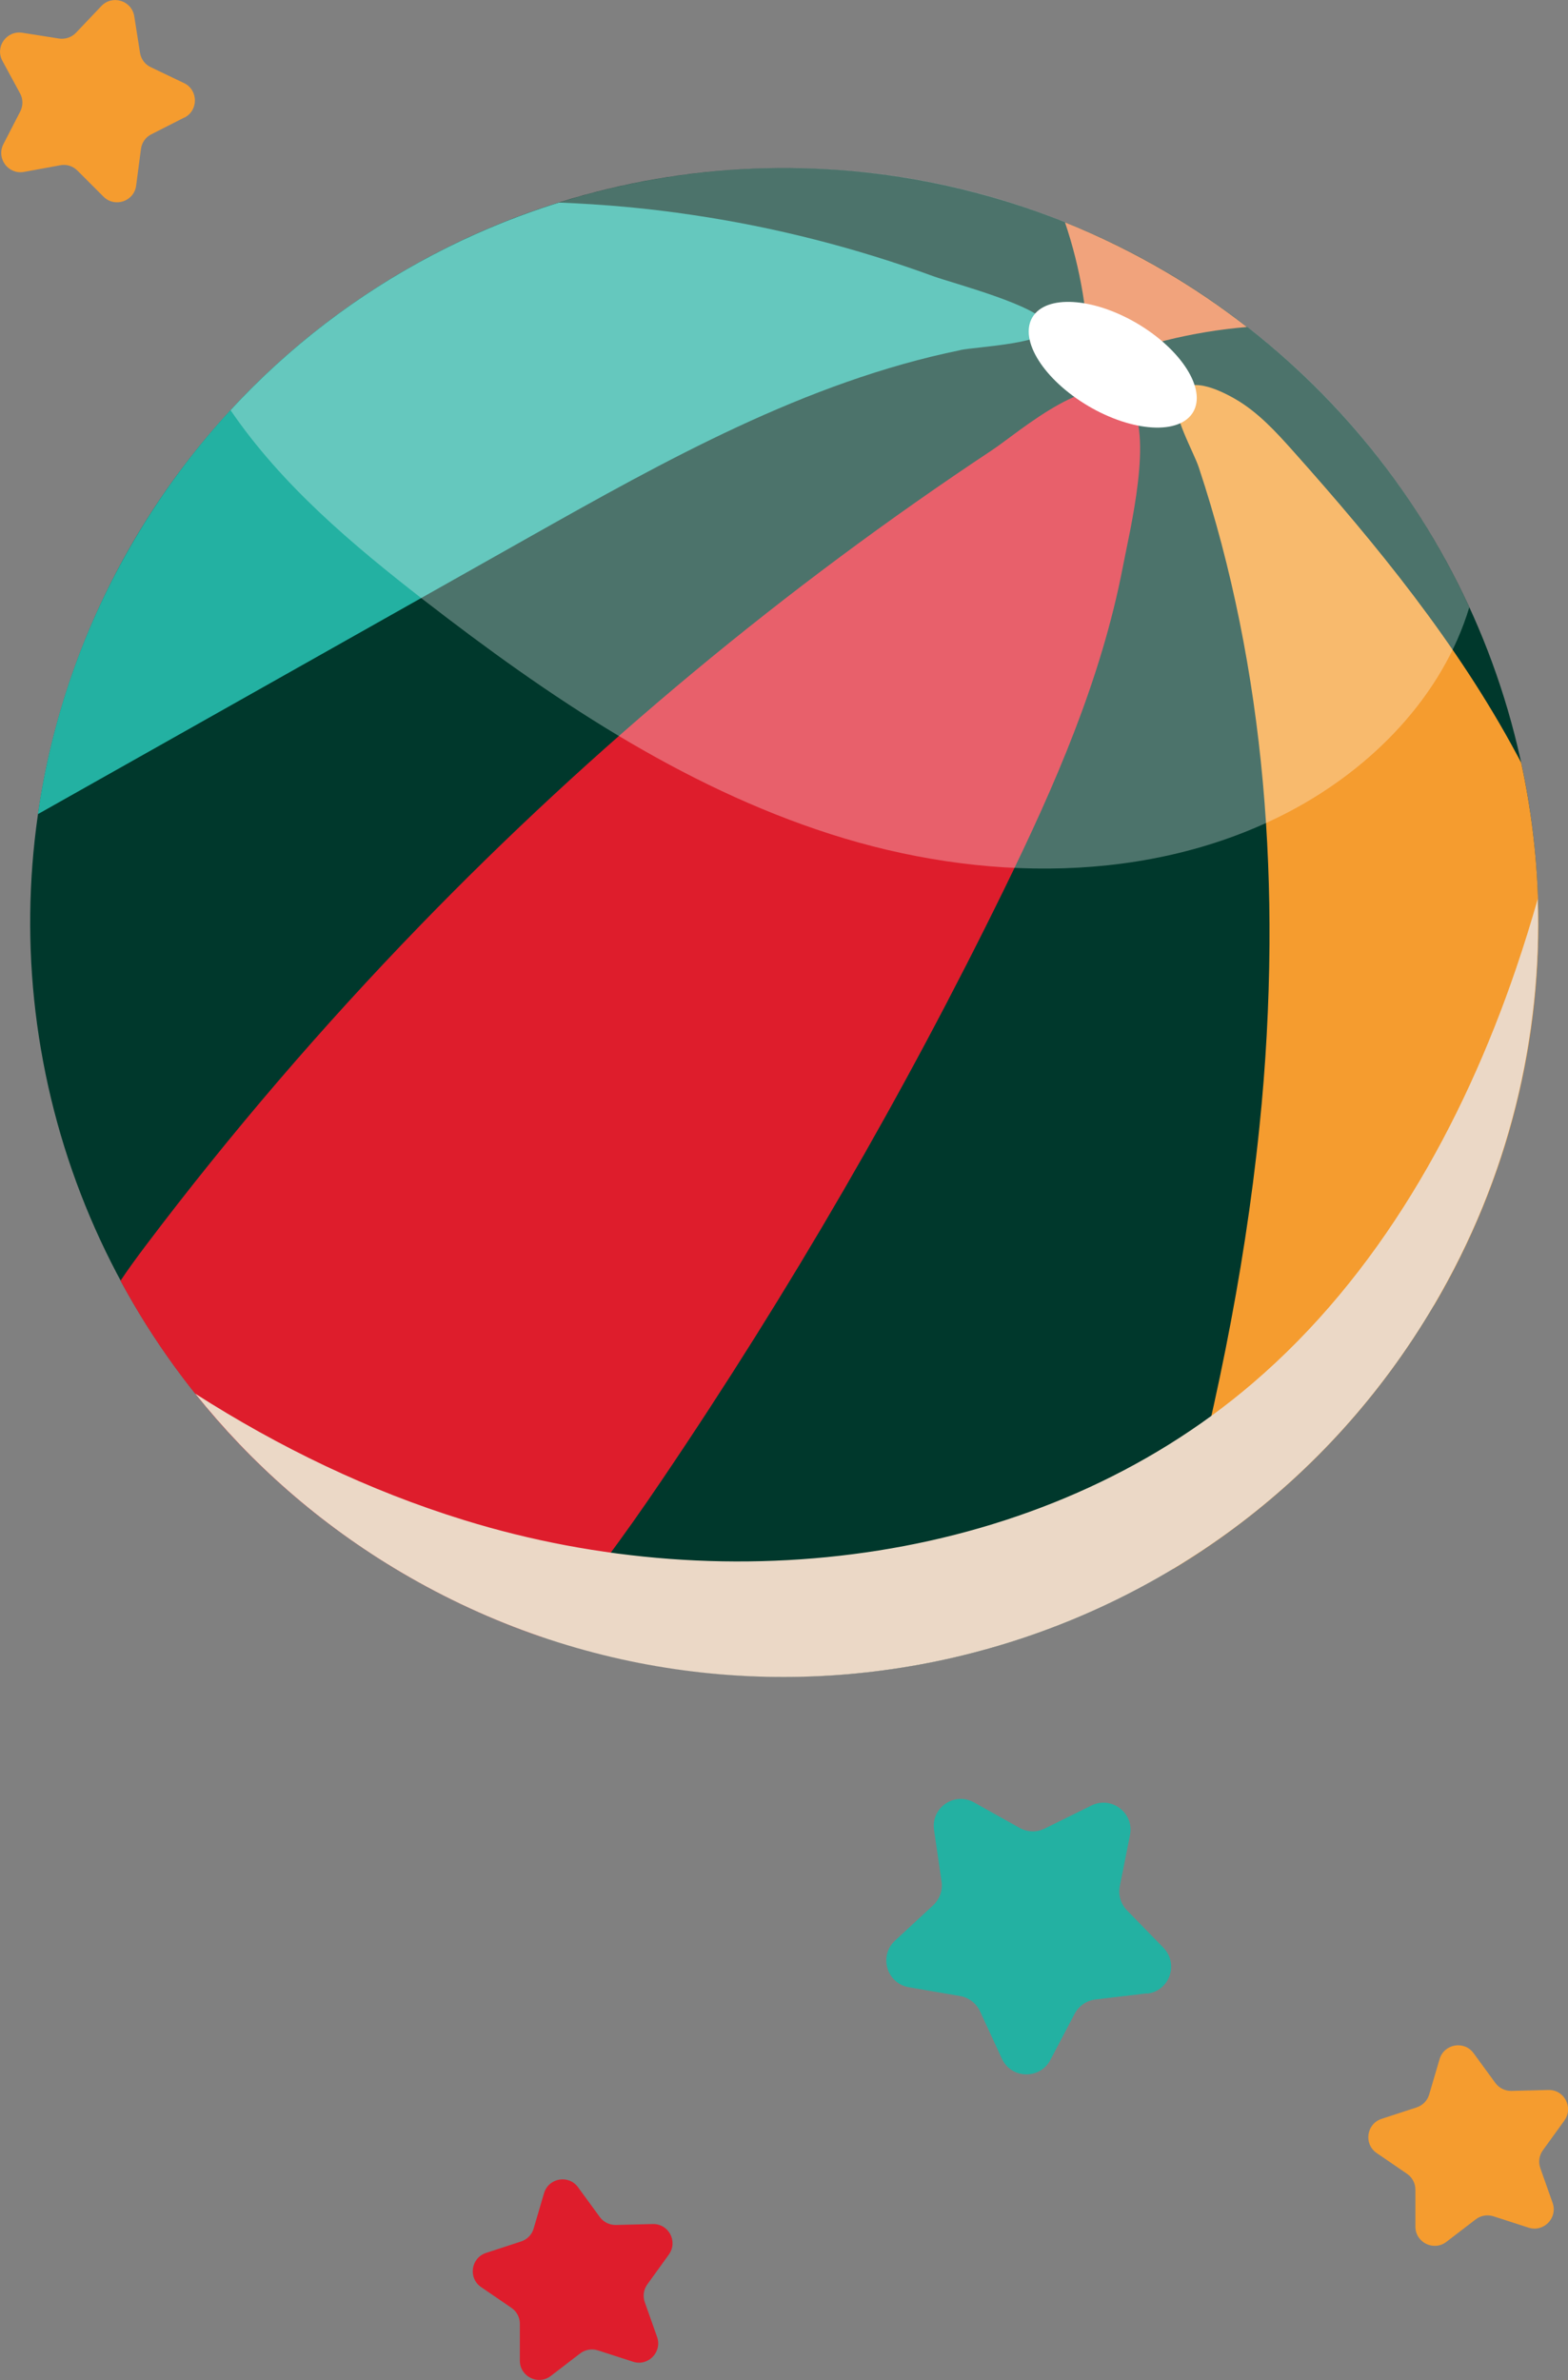 <?xml version="1.0" encoding="UTF-8"?> <svg xmlns="http://www.w3.org/2000/svg" viewBox="0 0 117.24 177.88"><rect x="0" y="0" width="117.24" height="177.88" fill="#808080" stroke="none"/> <defs> <style>.d,.e{fill:#fff;}.f{fill:#ebd8c6;mix-blend-mode:multiply;}.g{fill:#de1d2c;}.h{isolation:isolate;}.e{mix-blend-mode:overlay;opacity:.3;}.i{fill:#00382c;}.j{fill:#eb7c45;}.k{fill:#23b1a2;}.l{fill:#f59c2f;}</style> </defs> <g class="h"> <g id="a"></g> <g id="b"> <g id="c"> <g> <circle class="i" cx="58.64" cy="68.94" r="56.38" transform="translate(-15.35 16.81) rotate(-14.45)"></circle> <path class="k" d="M71.81,26.16c1.25-.26,7.1-.49,6.52-1.88-.59-1.42-7.07-3.1-8.53-3.63-5.82-2.13-11.86-3.67-17.99-4.58-3.32-.5-6.66-.8-10.02-.93-12.87,4.02-24.36,12.65-31.74,25.19-3.84,6.51-6.2,13.47-7.22,20.52,12.24-6.9,24.48-13.79,36.71-20.69,10.19-5.74,20.68-11.62,32.26-13.99Z"></path> <path class="j" d="M81.39,27.39c3.75-1.62,7.77-2.61,11.84-2.95-1.88-1.46-3.87-2.83-5.98-4.07-2.48-1.46-5.03-2.71-7.62-3.75,1.17,3.46,1.79,7.12,1.76,10.78Z"></path> <path class="g" d="M40.53,122.35c3.29-3.62,6.21-7.67,8.93-11.69,9.57-14.13,18.15-28.93,25.65-44.26,3.75-7.66,7.22-15.6,8.84-24.01,.52-2.73,2.34-10.02,.47-12.41-2.29-2.93-8.27,2.36-10.24,3.66-15.48,10.26-29.85,22.2-42.77,35.53-7.32,7.55-14.18,15.54-20.52,23.93-.64,.85-1.28,1.72-1.88,2.62,4.72,8.76,11.81,16.38,21.01,21.8,3.4,2,6.92,3.6,10.51,4.83Z"></path> <path class="l" d="M107.22,97.57c7.5-12.72,9.42-27.18,6.52-40.56-.12-.23-.23-.46-.36-.68-4.44-8.26-10.42-15.59-16.66-22.58-1.31-1.47-2.67-2.96-4.38-3.94-1.2-.69-3.65-1.86-4.33-.14-.46,1.17,1.24,4.1,1.62,5.25,1.26,3.79,2.27,7.65,3.06,11.56,1.6,7.92,2.28,16.01,2.23,24.08-.03,4.55-.28,9.11-.75,13.64-1.14,11.19-3.48,22.2-6.45,33.06,7.78-4.68,14.55-11.31,19.48-19.68Z"></path> <path class="d" d="M89.21,30.8c-1.01,1.71-4.51,1.5-7.83-.45-3.32-1.96-5.2-4.92-4.19-6.63,1.01-1.71,4.51-1.5,7.83,.45,3.32,1.96,5.2,4.92,4.19,6.63Z"></path> <path class="f" d="M14.6,104.16c4.17,5.21,9.32,9.77,15.41,13.36,26.83,15.81,61.39,6.87,77.2-19.96,5.62-9.54,8.1-20.07,7.77-30.38-.5,1.75-1.04,3.49-1.63,5.22-4,11.72-10.28,22.93-19.69,30.98-15.82,13.54-39.07,16.38-58.96,10.23-7.13-2.2-13.84-5.45-20.1-9.45Z"></path> <path class="e" d="M17.24,30.66c3.82,5.59,9.09,10.03,14.45,14.19,9.29,7.2,19.21,13.9,30.41,17.49,11.19,3.59,23.89,3.78,34.3-1.68,6.17-3.24,11.45-8.62,13.46-15.27-4.64-10.11-12.29-18.96-22.6-25.03C63.97,6.64,34.86,11.57,17.24,30.66Z"></path> </g> <path class="l" d="M13.79,8.79c1.06-.54,1.04-2.07-.03-2.58l-2.49-1.19c-.43-.2-.73-.61-.8-1.07l-.43-2.73c-.19-1.18-1.64-1.63-2.46-.77l-1.9,2c-.33,.34-.8,.5-1.27,.43l-2.73-.43C.49,2.26-.39,3.5,.18,4.55l1.32,2.43c.23,.42,.23,.92,.02,1.34L.25,10.78c-.54,1.06,.37,2.28,1.54,2.07l2.72-.5c.47-.09,.94,.06,1.28,.4l1.95,1.95c.84,.84,2.29,.35,2.44-.83l.36-2.74c.06-.47,.35-.88,.77-1.09l2.46-1.25Z"></path> <path class="g" d="M50.01,168.5c.7-.97-.01-2.31-1.2-2.28l-2.76,.07c-.47,.01-.92-.21-1.2-.59l-1.63-2.23c-.7-.96-2.2-.7-2.54,.44l-.78,2.65c-.13,.45-.48,.81-.93,.96l-2.63,.86c-1.13,.37-1.35,1.88-.37,2.55l2.28,1.56c.39,.27,.62,.71,.62,1.18v2.76c0,1.19,1.37,1.87,2.32,1.14l2.19-1.68c.38-.29,.87-.37,1.32-.23l2.63,.85c1.13,.37,2.2-.73,1.8-1.85l-.92-2.6c-.16-.45-.09-.94,.19-1.33l1.62-2.24Z"></path> <path class="l" d="M116.97,158.48c.7-.97-.01-2.31-1.2-2.28l-2.76,.07c-.47,.01-.92-.21-1.2-.59l-1.63-2.23c-.7-.96-2.2-.7-2.54,.44l-.78,2.65c-.13,.45-.48,.81-.93,.96l-2.63,.86c-1.13,.37-1.35,1.88-.37,2.55l2.28,1.56c.39,.27,.62,.71,.62,1.18v2.76c0,1.19,1.37,1.87,2.32,1.14l2.19-1.68c.38-.29,.87-.37,1.32-.23l2.63,.85c1.13,.37,2.2-.73,1.8-1.85l-.92-2.6c-.16-.45-.09-.94,.19-1.33l1.62-2.24Z"></path> <path class="k" d="M85.78,149c1.67-.2,2.38-2.22,1.21-3.43l-2.72-2.79c-.47-.48-.67-1.15-.54-1.81l.76-3.82c.33-1.65-1.38-2.95-2.88-2.21l-3.49,1.72c-.6,.3-1.3,.28-1.89-.05l-3.4-1.9c-1.47-.82-3.24,.4-2.99,2.06l.56,3.85c.1,.66-.14,1.32-.63,1.78l-2.85,2.64c-1.23,1.14-.62,3.2,1.03,3.48l3.83,.66c.66,.11,1.22,.54,1.5,1.15l1.63,3.53c.7,1.52,2.85,1.58,3.63,.09l1.81-3.44c.31-.59,.89-.99,1.55-1.07l3.86-.46Z"></path> </g> </g> </g> </svg> 